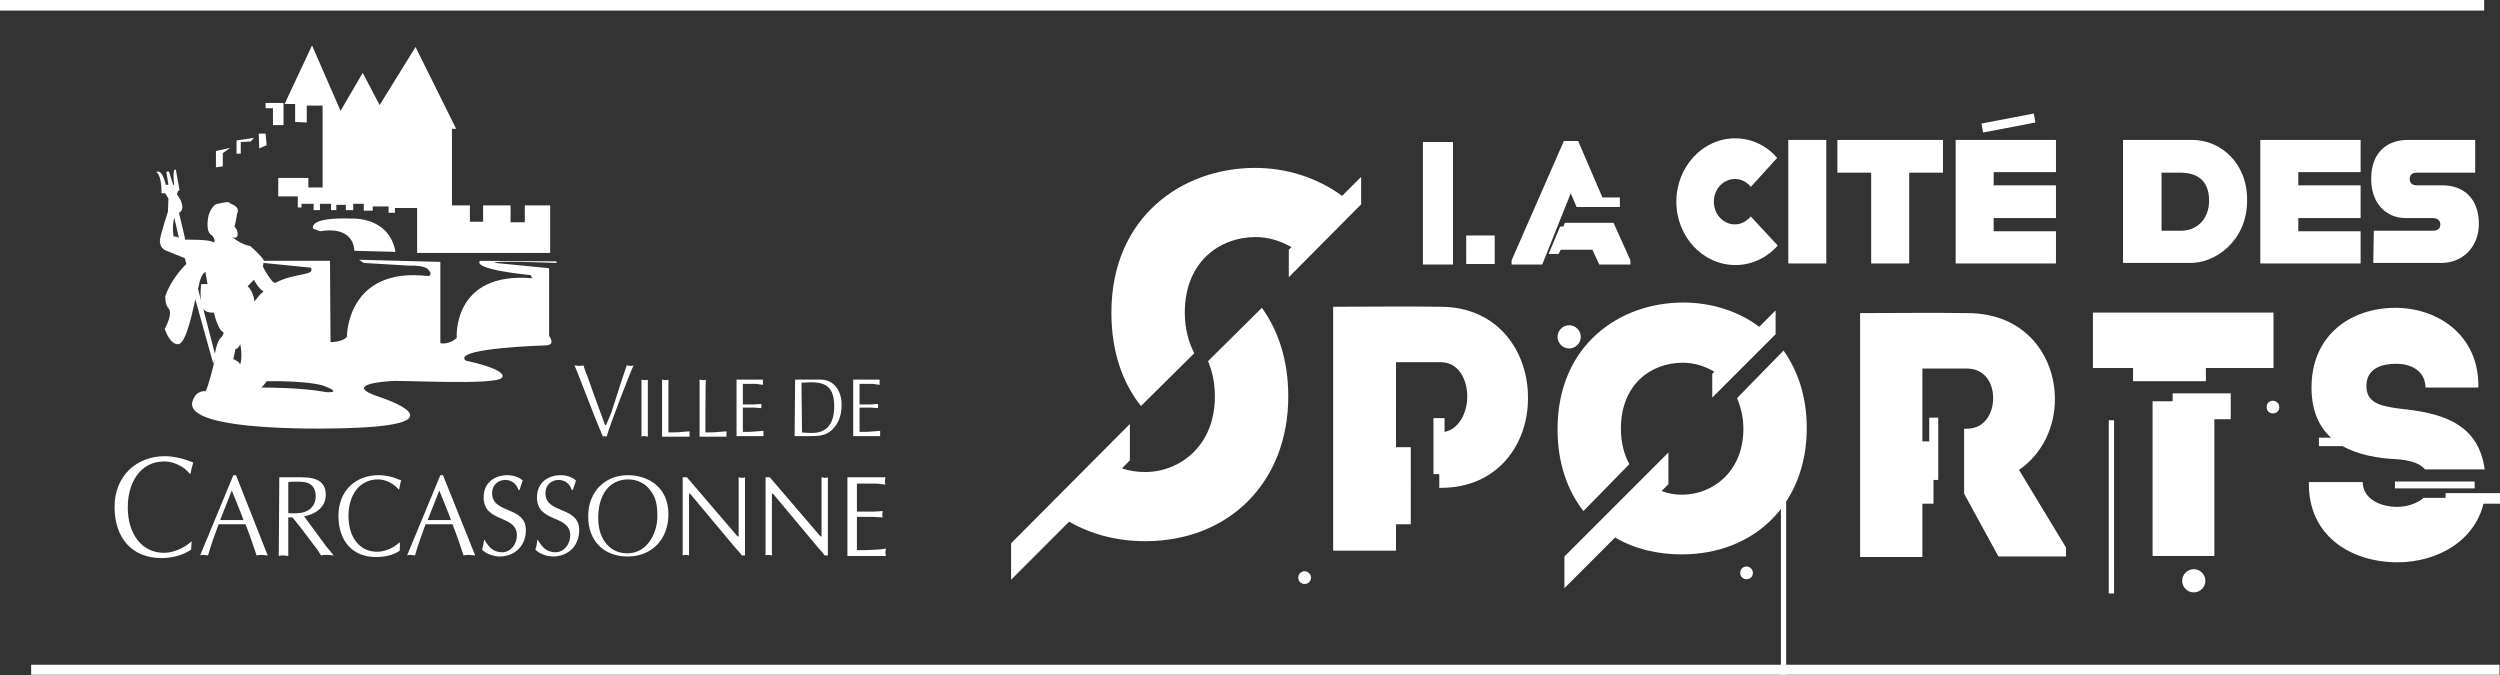 <?xml version="1.0" encoding="utf-8"?>
<!-- Generator: Adobe Illustrator 27.8.1, SVG Export Plug-In . SVG Version: 6.00 Build 0)  -->
<svg version="1.1" id="Calque_2_00000054982117182696541230000012910739012138838927_"
	 xmlns="http://www.w3.org/2000/svg" xmlns:xlink="http://www.w3.org/1999/xlink" x="0px" y="0px" viewBox="0 0 473.5 127.9"
	 style="enable-background:new 0 0 473.5 127.9;" xml:space="preserve">
<rect x="0" y="0" width="473.5" height="127.9" fill="#333333" stroke="none"/>
<style type="text/css">
	.st1{display:none;fill:#FFFFFF;}
	.st2{fill:#FFFFFF;}
</style>
<g id="Calque_1-2">
	<rect x="183" y="10.4" class="st1" width="1.6" height="107.1"/>
	<g>
		<g>
			<polygon class="st2" points="40.9,31.7 40.9,28.6 43.6,28 42.2,29 42.2,31.5 			"/>
			<polygon class="st2" points="44.8,29.1 45.6,29.1 45.6,26.9 47.5,26.8 48.1,26.1 44.8,26.6 			"/>
			<polygon class="st2" points="49.1,28.1 49,25.3 50.3,25.3 50.5,27.5 			"/>
			<polygon class="st2" points="50.3,20.5 51.7,20.5 51.7,23.7 53.7,23.7 53.7,19.5 50.3,19.5 			"/>
			<polygon class="st2" points="55.9,23.1 55.9,19.7 53.9,19.7 59.1,8.6 64.5,21 68.7,13.8 71.9,19.9 78.7,8.9 86.4,24.4 85.6,24.4 
				85.6,38.9 89,38.9 89,42 91.5,42 91.5,38.9 96.7,38.9 96.7,42.1 99.4,42.1 99.4,38.9 104.2,38.9 104.2,47.9 79,47.9 79,39.4 
				74.8,39.4 74.8,40.3 73.6,40.3 73.6,39.1 70.6,39.1 70.6,39.9 68.9,39.9 68.9,38.6 66.9,38.6 66.9,39.8 65.5,39.8 65.5,38.8 
				63.7,38.8 63.7,39.8 62.7,39.8 62.7,38.6 60.6,38.6 60.6,39.8 59.4,39.8 59.4,38.6 57.1,38.6 57.1,39.3 56.4,39.3 56.4,37.2 
				52.7,37.2 52.7,33.7 58.4,33.7 58.4,35.5 61.1,35.5 61.1,20 58.1,20 58.1,23.2 			"/>
			<path class="st2" d="M60.6,43.8l-1.3-0.5c0,0-1.1-2.2,7.2-1.9c0,0,7.2-0.5,8.4,6.3l-7.8-0.2C67.1,47.5,67.3,42.7,60.6,43.8z"/>
			<path class="st2" d="M105.4,49.8v-0.3l-14.5-0.1c-1.4,1.7,9.6,2.7,9.6,2.7l0.3,0.6C85.6,51.4,86.5,64,86.5,64
				C85,65.4,83.4,65,83.4,65V49.6L68,49.2l0.9,0.6l8.4,0.5c3.7-0.1,3.9,0.9,3.9,0.9c0.8,0.7,0,1.1,0,1.1
				c-15.6-1.9-15.5,11.5-15.5,11.5c-0.8,1-3.1,1-3.1,1l-0.1-15.4l-12.5,0c-0.3-0.8-2.6-2.8-2.6-2.8c-1.9-0.3-3.5-1.8-3.5-1.8
				c1.1,0.7,1.1-0.4,1.1-0.4c0.1-0.8-0.6-1.5-0.6-1.5c0.2-0.5,0.5-2.4,0.5-2.4c0.7-1.4-1.2-1.9-1.2-1.9c-0.3-0.6-1.4-0.2-2.5,0
				s-1.7,2.2-1.7,2.2c-0.7,3.5,0.7,3.8,0.7,3.8c0.9,1.2,0.2,1.3,0.2,1.3c-0.5-0.6-5.3-0.5-5.3-0.5l-1.2-5.1c1.3-0.6,0.2-2.6,0.2-2.6
				c-0.4-0.7-0.6-0.9-0.6-0.9l0.2-0.6l0.3-0.2l-0.7-3.9L33,32.2c-0.3,1,0,2.8,0,2.8l-0.2,0l-0.8-2.5l-0.5,0l0.4,2.5h-0.5
				c-0.8-3.3-1.8-2.4-1.8-2.4s1,0.3,1,4h0.7l0.6,1l-0.1,2.5c0,0-1.4,4.3-1.5,5.3c0,0-0.3,1.7,1.5,2.2l3.2,1.3l0.3,1.1
				c-0.9,0.8-3.1,3.4-4,6.1c0,0-0.1,1.6,0.7,2.4c0,0,0.8,0.8-0.8,3.8c0,0,0.9,2.9,2.5,2.9c1.7,0,3-7.5,3.3-8.5l3.4,12.2l0.2-0.7
				c0,0.1,0,0.2,0,0.3c0,0-1.2,5.1-1.7,5.6c0,0-1.7-0.3-2.4,1.8c-2.3,6.3,28.8,5.2,28.8,5.2c23.3-0.6,6.6-5.9,6.6-5.9
				c-7.6-2.5,1.9-3,1.9-3c1.4-0.3,20.3,0.9,21.3-0.7c1-1.6-6.9-3.2-6.9-3.2c-2-1.8,7.5-2.6,15.3-2.9c1.8-0.1,0.5-1.8,0.5-1.8V50.8
				l-10.2-1C92.7,49.3,105.4,49.8,105.4,49.8L105.4,49.8z M58.9,50.7c0.8,1.6-3.1,0.9-6.8,2.9c-0.3-0.2-0.5-0.3-0.5-0.3
				c-1.1-1.3-1.8-2.8-1.8-2.8l0.1-0.7L58.9,50.7L58.9,50.7z M48.1,53c0,0,0.8,1.6,1.8,2.2c-0.3,0.3-0.7,0.6-1,1
				c-0.2,0.3-0.5,0.6-0.7,0.9c-0.1-0.7-0.3-1.9-1.3-2.9C47,54.1,48.1,53,48.1,53z M44.6,66.1c0.5,0,0.9-0.9,0.9-0.9
				c0.5,2.3,0,3.8,0,3.8l-0.4-0.5L44.2,68C44.2,68,44.6,66.1,44.6,66.1z M36.1,49.4L36,49.2C36.1,49.3,36.1,49.3,36.1,49.4z
				 M32.9,44.8c0,0-0.4-1.4,0.1-3.6l0.9,3.9C33.9,45.1,33.8,44.8,32.9,44.8L32.9,44.8z M37.8,53.4c0,0,0.4-1.6,1.1-1.9l0.4,2.3
				l-1.2,0c0,0-0.3,2.4,0.1,3.6l-0.7-2.7C37.6,54.4,37.7,53.9,37.8,53.4L37.8,53.4z M38.5,58.5c0.1,0.2,0.7,0.8,2,0.7
				c0,0,0.8,3.4,1.8,3.7c0,0,0.2,0.3-0.4,1c0,0-0.7,0.3-1.2,3.1L38.5,58.5L38.5,58.5z M61.4,74.2c-4.6-0.8-10.9-0.8-11.9-0.8
				c0.3-0.3,0.7-0.7,1-1.2c7.9-0.1,10.6,0.8,10.6,0.8C65.5,74.6,61.4,74.3,61.4,74.2L61.4,74.2z"/>
		</g>
		<g>
			<path class="st2" d="M117.5,72.8l1.1-3.3l0.1-0.3c0.2,0,0.4,0.1,0.7,0.1c0.2,0,0.4,0,0.6-0.1c-0.6,1.2-4.5,11.3-5.1,13.5
				c-0.1,0-0.2-0.1-0.3-0.1c-0.1,0-0.2,0-0.4,0.1c-2-4.6-4.6-11.8-5.4-13.5c0.3,0,0.6,0.1,0.8,0.1s0.6,0,0.9-0.1
				c0.2,0.6,0.4,1.3,0.7,1.9l1.2,3.4l2.2,6h0.2c0.3-0.8,0.7-1.6,1-2.4L117.5,72.8L117.5,72.8z"/>
			<path class="st2" d="M121.5,71.9c0.2,0,0.4,0.1,0.6,0.1c0.2,0,0.4,0,0.6-0.1v10.8c-0.2,0-0.4-0.1-0.6-0.1c-0.2,0-0.4,0-0.6,0.1
				V71.9z"/>
			<path class="st2" d="M126.6,81.9c0.9,0,1.7,0,2.6-0.1c0.4,0,0.9-0.1,1.4-0.1c0,0.2,0,0.3,0,0.5s0,0.3,0,0.5h-5.2V71.9
				c0.2,0,0.4,0.1,0.6,0.1c0.2,0,0.4,0,0.6-0.1C126.6,71.9,126.6,81.9,126.6,81.9z"/>
			<path class="st2" d="M133.6,81.9c0.9,0,1.7,0,2.6-0.1c0.4,0,0.9-0.1,1.4-0.1c0,0.2,0,0.3,0,0.5s0,0.3,0,0.5h-5.1V71.9
				c0.2,0,0.4,0.1,0.6,0.1c0.2,0,0.4,0,0.6-0.1C133.6,71.9,133.6,81.9,133.6,81.9z"/>
			<path class="st2" d="M140.7,76.6h2.2c0.4,0,0.8-0.1,1.3-0.1c0,0.1,0,0.3,0,0.4c0,0.1,0,0.3,0,0.4c-0.4,0-0.8-0.1-1.3-0.1h-2.2
				v4.6c0.9,0,1.7,0,2.6-0.1c0.4,0,0.9-0.1,1.3-0.1c0,0.2,0,0.3,0,0.5s0,0.3,0,0.5h-5.1V71.9h5c0,0.2,0,0.3,0,0.5s0,0.3,0,0.5
				c-0.4-0.1-0.9-0.1-1.3-0.2l-1.4,0h-1.1V76.6L140.7,76.6z"/>
			<path class="st2" d="M150.6,71.9h3.2c1.5,0,2.9-0.2,4.1,0.9c1.1,1,1.5,2.4,1.5,3.9c0,2.2-0.7,3.6-1.8,4.7
				c-1.2,1.2-2.8,1.2-4.3,1.2h-2.8L150.6,71.9L150.6,71.9z M151.9,81.9c1.2,0.1,3,0.3,4.1-0.4c1.5-0.8,2-2.6,2-4.5
				c0-3.3-1.2-4.6-4.4-4.6c-0.6,0-1.2,0.1-1.8,0.1L151.9,81.9L151.9,81.9z"/>
			<path class="st2" d="M162.8,76.6h2.2c0.4,0,0.8-0.1,1.3-0.1c0,0.1,0,0.3,0,0.4c0,0.1,0,0.3,0,0.4c-0.4,0-0.8-0.1-1.3-0.1h-2.2
				v4.6c0.9,0,1.7,0,2.6-0.1c0.4,0,0.9-0.1,1.3-0.1c0,0.2,0,0.3,0,0.5s0,0.3,0,0.5h-5.1V71.9h5c0,0.2,0,0.3,0,0.5s0,0.3,0,0.5
				c-0.4-0.1-0.9-0.1-1.3-0.2l-1.4,0h-1.1V76.6L162.8,76.6z"/>
		</g>
		<g>
			<path class="st2" d="M36.2,104.1c-1.6,1.1-3.7,1.6-5.6,1.6c-5.6,0-8.9-3.8-8.9-9.7s4.2-9.6,9.5-9.6c1.8,0,3.7,0.5,5.4,1.2
				c-0.2,0.7-0.4,1.4-0.5,2.1l-0.2,0c-0.3-0.5-2.2-2.3-4.8-2.3c-4.6,0-6.9,4.1-6.9,8.7c0,5.2,2.8,8.6,6.8,8.6c2.7,0,4.8-1.7,5.3-2.2
				L36.2,104.1L36.2,104.1z"/>
			<path class="st2" d="M50.7,105.2c-0.4,0-0.7-0.1-1-0.1c-0.4,0-0.7,0-1.1,0.1c-0.6-1.8-1.3-3.9-2.1-5.9h-5.1
				c-0.7,1.9-1.4,3.8-2,5.9c-0.3,0-0.5-0.1-0.8-0.1c-0.3,0-0.5,0-0.7,0.1l6.3-15.2h0.5L50.7,105.2L50.7,105.2z M43.9,92.9l-2.2,5.6
				h4.4C46.2,98.5,43.9,92.9,43.9,92.9z"/>
			<path class="st2" d="M52.9,90.4h4.3c3.1,0,4.5,1.1,4.5,3.3c0,2.5-2.1,3.7-4.1,4.1l4.2,5.7l1,1.2l0.4,0.5c-0.4,0-0.8-0.1-1.2-0.1
				s-0.8,0-1.2,0.1c-0.4-0.7-0.8-1.3-1.3-1.9L57,100l-1.6-2h-0.8v7.3c-0.3,0-0.6-0.1-0.9-0.1c-0.3,0-0.6,0-0.9,0.1L52.9,90.4
				L52.9,90.4z M54.6,97.2c0.3,0,1.6,0.1,2.6-0.1c1.5-0.3,2.6-1.4,2.6-3.1c0-1.5-0.7-2.5-2.2-2.7c-0.8-0.1-2.1-0.1-3,0
				C54.6,91.2,54.6,97.2,54.6,97.2z"/>
			<path class="st2" d="M75.7,104.3c-1.3,0.9-2.9,1.2-4.5,1.2c-4.4,0-7.1-3-7.1-7.8s3.3-7.7,7.6-7.7c1.5,0,3,0.4,4.3,1
				c-0.2,0.5-0.3,1.1-0.4,1.7l-0.1,0c-0.3-0.4-1.8-1.9-3.9-1.9c-3.7,0-5.6,3.2-5.6,6.9c0,4.2,2.2,6.8,5.4,6.8c2.2,0,3.9-1.4,4.3-1.8
				C75.8,102.9,75.7,104.3,75.7,104.3z"/>
			<path class="st2" d="M90,105.2c-0.4,0-0.7-0.1-1.1-0.1c-0.4,0-0.7,0-1.1,0.1c-0.6-1.8-1.3-3.9-2.1-5.9h-5.1
				c-0.7,1.9-1.4,3.8-2,5.9c-0.3,0-0.5-0.1-0.8-0.1c-0.3,0-0.5,0-0.7,0.1l6.3-15.2h0.5L90,105.2L90,105.2z M83.2,92.9L81,98.5h4.4
				C85.5,98.5,83.2,92.9,83.2,92.9z"/>
			<path class="st2" d="M91.8,102.3c0.8,1.4,1.7,2.3,3.3,2.3s2.8-1.5,2.8-3.2c0-4-6.3-2.3-6.3-7.2c0-2.8,2.1-4.2,4.5-4.2
				c1,0,2.1,0.3,2.9,1c-0.2,0.6-0.4,1.2-0.6,1.8h-0.2c-0.4-1.2-1.3-1.9-2.5-1.9c-1.4,0-2.5,1-2.5,2.5c0,4,6.4,2.4,6.4,7
				c0,3.1-2.2,5-5,5c-1,0-2.6-0.5-3.3-1.3c0.2-0.6,0.3-1.3,0.4-1.9L91.8,102.3L91.8,102.3z"/>
			<path class="st2" d="M101.9,102.3c0.8,1.4,1.7,2.3,3.3,2.3s2.8-1.5,2.8-3.2c0-4-6.3-2.3-6.3-7.2c0-2.8,2.1-4.2,4.5-4.2
				c1,0,2.1,0.3,2.9,1c-0.2,0.6-0.4,1.2-0.6,1.8h-0.2c-0.4-1.2-1.3-1.9-2.5-1.9c-1.4,0-2.5,1-2.5,2.5c0,4,6.4,2.4,6.4,7
				c0,3.1-2.2,5-5,5c-1,0-2.6-0.5-3.3-1.3c0.2-0.6,0.3-1.3,0.4-1.9L101.9,102.3L101.9,102.3z"/>
			<path class="st2" d="M111.4,97.8c0-4.8,3.3-7.8,7.5-7.8c3.8,0,7.7,2.2,7.7,7.4c0,4.8-3.2,8-7.7,8S111.4,102.5,111.4,97.8z
				 M123.2,92.9c-1-1.4-2.6-2.1-4.2-2.1c-3.6,0-5.7,2.9-5.7,7.3s2.5,6.7,5.5,6.7c4.3,0,5.8-4.7,5.7-7.1
				C124.5,95.9,124.3,94.3,123.2,92.9z"/>
			<path class="st2" d="M141.1,105.2h-0.6c-0.2-0.3-0.6-0.8-1.1-1.3l-8.7-10.4h-0.2v11.7c-0.2,0-0.4-0.1-0.6-0.1
				c-0.2,0-0.4,0-0.6,0.1V90.4h0.8l9.6,11.2h0.2V90.4c0.2,0,0.4,0.1,0.6,0.1c0.2,0,0.4,0,0.6-0.1L141.1,105.2L141.1,105.2z"/>
			<path class="st2" d="M156.8,105.2h-0.6c-0.2-0.3-0.6-0.8-1.1-1.3l-8.7-10.4h-0.2v11.7c-0.2,0-0.4-0.1-0.6-0.1
				c-0.2,0-0.4,0-0.6,0.1V90.4h0.8l9.6,11.2h0.2V90.4c0.2,0,0.4,0.1,0.6,0.1c0.2,0,0.4,0,0.6-0.1L156.8,105.2L156.8,105.2z"/>
			<path class="st2" d="M162.3,96.9h3.1c0.6,0,1.2-0.1,1.8-0.1c0,0.2-0.1,0.4-0.1,0.6c0,0.2,0,0.4,0.1,0.6c-0.6,0-1.2-0.1-1.8-0.1
				h-3.1v6.3c1.2,0,2.4,0,3.6-0.1c0.6,0,1.2-0.1,1.9-0.2c0,0.2-0.1,0.4-0.1,0.7s0,0.4,0.1,0.7h-7.3V90.4h7.2c0,0.2-0.1,0.4-0.1,0.7
				s0,0.4,0.1,0.7c-0.6-0.1-1.2-0.2-1.8-0.2l-2,0h-1.6L162.3,96.9L162.3,96.9z"/>
		</g>
	</g>
	<rect x="5.9" y="125.9" class="st2" width="467.5" height="1.9"/>
	<rect class="st2" width="470.5" height="2"/>
	<g>
		<path class="st2" d="M439.2,84.5h10.5v-1.6h-10.5V84.5z M417.2,85.7h-1.6v7.9h1.6V85.7z M399.4,112.4h1V79.6h-1V112.4z
			 M337.3,127.8h1V95.1h-1V127.8z M330.8,107.3c-0.7,0-1.2,0.5-1.2,1.2s0.5,1.2,1.2,1.2s1.2-0.5,1.2-1.2S331.4,107.3,330.8,107.3z
			 M297.2,61.6c-1.2,0-2.2,1-2.2,2.2c0,1.2,1,2.2,2.2,2.2s2.2-1,2.2-2.2S298.4,61.6,297.2,61.6z M247.1,108.2
			c-0.7,0-1.2,0.5-1.2,1.2s0.5,1.2,1.2,1.2s1.2-0.5,1.2-1.2S247.7,108.2,247.1,108.2z M376.7,36.6c-0.7,0-1.2,0.6-1.2,1.2
			s0.6,1.2,1.2,1.2s1.2-0.6,1.2-1.2S377.4,36.6,376.7,36.6z M415.5,107.8c-1.2,0-2.2,1-2.2,2.2s1,2.2,2.2,2.2s2.2-1,2.2-2.2
			S416.7,107.8,415.5,107.8z M460.4,63.7c-1.6,0-2.8,1.3-2.8,2.8s1.3,2.8,2.8,2.8s2.8-1.3,2.8-2.8S461.9,63.7,460.4,63.7z
			 M430.5,75.9c-0.7,0-1.2,0.5-1.2,1.2s0.5,1.2,1.2,1.2s1.2-0.5,1.2-1.2S431.1,75.9,430.5,75.9z"/>
		<path class="st2" d="M272.8,58.1c-6.8-0.1-13.5,0-20.3,0v46.2h11.9v-5h2.8V84.7h-2.8V68.6h8.5c3.3,0,5,3.2,5,6.5
			c0,3.1-1.6,6.2-4.3,6.7v-2.6h-2.1v10.6h1.1v2.6h0.3c10.9,0,16.5-8.4,16.5-16.9C289.5,66.7,283.8,58.1,272.8,58.1L272.8,58.1z"/>
		<path class="st2" d="M329,75.4c0.7,1.7,1.2,3.6,1.2,5.8c0,8.2-5.9,12.5-11.6,12.5c-1.3,0-2.6-0.2-3.9-0.7l1.3-1.3v-6l-19.7,19.7v6
			l9.6-9.6c3.7,2.2,8.1,3.2,12.6,3.2c14,0,23.7-9.8,23.7-23.9c0-6-1.7-10.9-4.4-14.7L329,75.4L329,75.4z"/>
		<path class="st2" d="M308.6,87.9c-1-1.8-1.6-4.1-1.6-6.7c0-8.4,5.7-12.5,11.7-12.5c2.1,0,4.1,0.6,6,1.7l-0.4,0.4v4.5l12-12v-4.5
			l-3.1,3.1c-4.1-3.1-9.3-4.6-14.4-4.6c-12,0-23.8,8-23.8,24c0,6.5,1.9,11.6,4.9,15.5L308.6,87.9L308.6,87.9z"/>
		<polygon class="st2" points="411.5,76 407.7,76 407.7,105.3 419.4,105.3 419.4,79.4 422.5,79.4 422.5,74.5 411.5,74.5 		"/>
		<polygon class="st2" points="396.4,69.7 404,69.7 404,72.2 417.8,72.2 417.8,69.7 430.6,69.7 430.6,59.2 396.4,59.2 		"/>
		<g>
			<path class="st2" d="M382.4,89c4.5-3.1,6.8-8.2,6.8-13.4c0-8.1-5.5-16.3-16.6-16.3c-6.8-0.1-13.4,0-20.3,0v46.2h11.8l0-35.7h8.4
				c3.4,0,5,2.7,5,5.6s-1.6,5.8-5,5.8h-0.5v12.3l6.5,11.9h12.8v-1.7L382.4,89L382.4,89z"/>
			<rect x="362.4" y="83.6" class="st2" width="3.8" height="11.8"/>
			<rect x="365.4" y="79.1" class="st2" width="1.7" height="11.8"/>
		</g>
		<g>
			<g>
				<path class="st2" d="M452.7,86.9c2.2,0.1,5.1,0.3,6.6,2h11.3c-1.2-8.8-8.2-10.7-16.1-11.5c-3.9-0.5-6.3-1.2-6.3-4.3
					c0-3.5,3.2-4.2,5.6-4.2c2.9,0,5.5,1.3,5.6,4.5h10c0.2-10-7.8-15.1-15.7-15.1c-8.4,0-15.9,5.1-15.9,15.1S445.2,86.3,452.7,86.9
					L452.7,86.9z"/>
				<path class="st2" d="M459,94.3c-1.2,1.1-3.2,1.7-5,1.7c-3.3,0-6.5-1.6-6.5-4.7h-10.2c-0.2,10.3,8.1,15.2,16.8,15.2
					c7.6,0,15.2-4.2,16.5-12.2L459,94.3L459,94.3z"/>
			</g>
			<rect x="463.2" y="93.4" class="st2" width="10.3" height="2"/>
			<rect x="453.6" y="91.2" class="st2" width="15.1" height="1.3"/>
		</g>
		<g>
			<path class="st2" d="M317.5,38.2c0-6.6,5-12,11.1-12c3.2,0,6,1.4,8,3.7l-5,5.5c-0.7-0.9-1.8-1.5-3-1.5c-2.2,0-4,1.9-4,4.3
				s1.8,4.3,4,4.3c1.2,0,2.2-0.6,3-1.5l5.1,5.5c-2,2.3-4.9,3.7-8,3.7C322.5,50.2,317.5,44.8,317.5,38.2L317.5,38.2z"/>
			<path class="st2" d="M338.7,26.5h7.2v23.4h-7.2V26.5z"/>
			<path class="st2" d="M354.4,32.7H348v-6.2h20v6.2h-6.4v17.2h-7.2V32.7z"/>
			<path class="st2" d="M377.6,32.7v2.4h11.8v6.2h-11.8v2.5h11.8v6.1h-19V26.5h19v6.1H377.6z M375.6,25.1l-0.3-1.7l9.9-1.9l0.3,1.7
				L375.6,25.1L375.6,25.1z"/>
			<path class="st2" d="M425.6,38c0,7.7-6.1,11.8-10.6,11.8h-12.9V26.5h13.1C420.6,26.5,425.7,30.9,425.6,38L425.6,38z M418.4,38
				c0-3.8-2.2-5.3-5.5-5.3h-3.5v11h3.7C416.1,43.7,418.4,41.5,418.4,38L418.4,38z"/>
			<path class="st2" d="M435.3,32.7v2.4h11.8v6.2h-11.8v2.5h11.8v6.1h-19V26.5h19v6.1H435.3z"/>
			<path class="st2" d="M449.6,43.7h11.2c1,0,1.4-0.5,1.4-1.2s-0.5-1.2-1.5-1.2h-5.1c-3.6,0-6.5-2.7-6.5-7.4c0-5.4,3.4-7.4,6.9-7.4
				h12.8v6.2h-11c-0.8,0-1.4,0.3-1.4,1.2s0.6,1.2,1.4,1.2h4.8c4.1,0,6.9,2.6,6.9,7.3c0,4.4-3.1,7.4-7.1,7.4h-12.9L449.6,43.7
				L449.6,43.7z"/>
		</g>
		<g>
			<polygon class="st2" points="298.6,39.2 304.3,39.2 304.3,39.2 306.8,39.2 306.8,37.4 303.5,37.4 298.9,26.7 296.2,26.7 
				286.3,49.3 286.3,50.1 292.1,50.1 297.5,36.6 			"/>
			<polygon class="st2" points="305.6,42.2 296.4,42.2 296.1,42.9 295.5,42.9 293.3,48.1 295.2,48.1 295.6,47.3 301.6,47.3 
				302.9,50.1 308.8,50.1 308.8,49.3 			"/>
		</g>
		<g>
			<rect x="269.5" y="26.9" class="st2" width="5.7" height="23.2"/>
			<rect x="277.7" y="44.6" class="st2" width="5.4" height="5.4"/>
		</g>
		<path class="st2" d="M228.8,68.4c0.8,1.9,1.3,4.1,1.3,6.7c0,9.4-6.7,14.3-13.2,14.3c-1.5,0-3-0.2-4.4-0.7l1.5-1.5v-6.9l-22.5,22.6
			v6.9l11-11c4.3,2.5,9.3,3.7,14.4,3.7c15.9,0,27.1-11.2,27.1-27.4c0-6.9-1.9-12.5-5-16.8L228.8,68.4L228.8,68.4z"/>
		<path class="st2" d="M226.2,66.9c-1.1-2.1-1.8-4.7-1.8-7.7c0-9.6,6.6-14.3,13.4-14.3c2.4,0,4.7,0.7,6.8,1.9l-0.5,0.5v5.2
			l13.7-13.8v-5.2l-3.6,3.6c-4.8-3.5-10.6-5.3-16.5-5.3c-13.7,0-27.2,9.2-27.2,27.4c0,7.4,2.1,13.3,5.6,17.7L226.2,66.9L226.2,66.9z
			"/>
	</g>
</g>
</svg>
